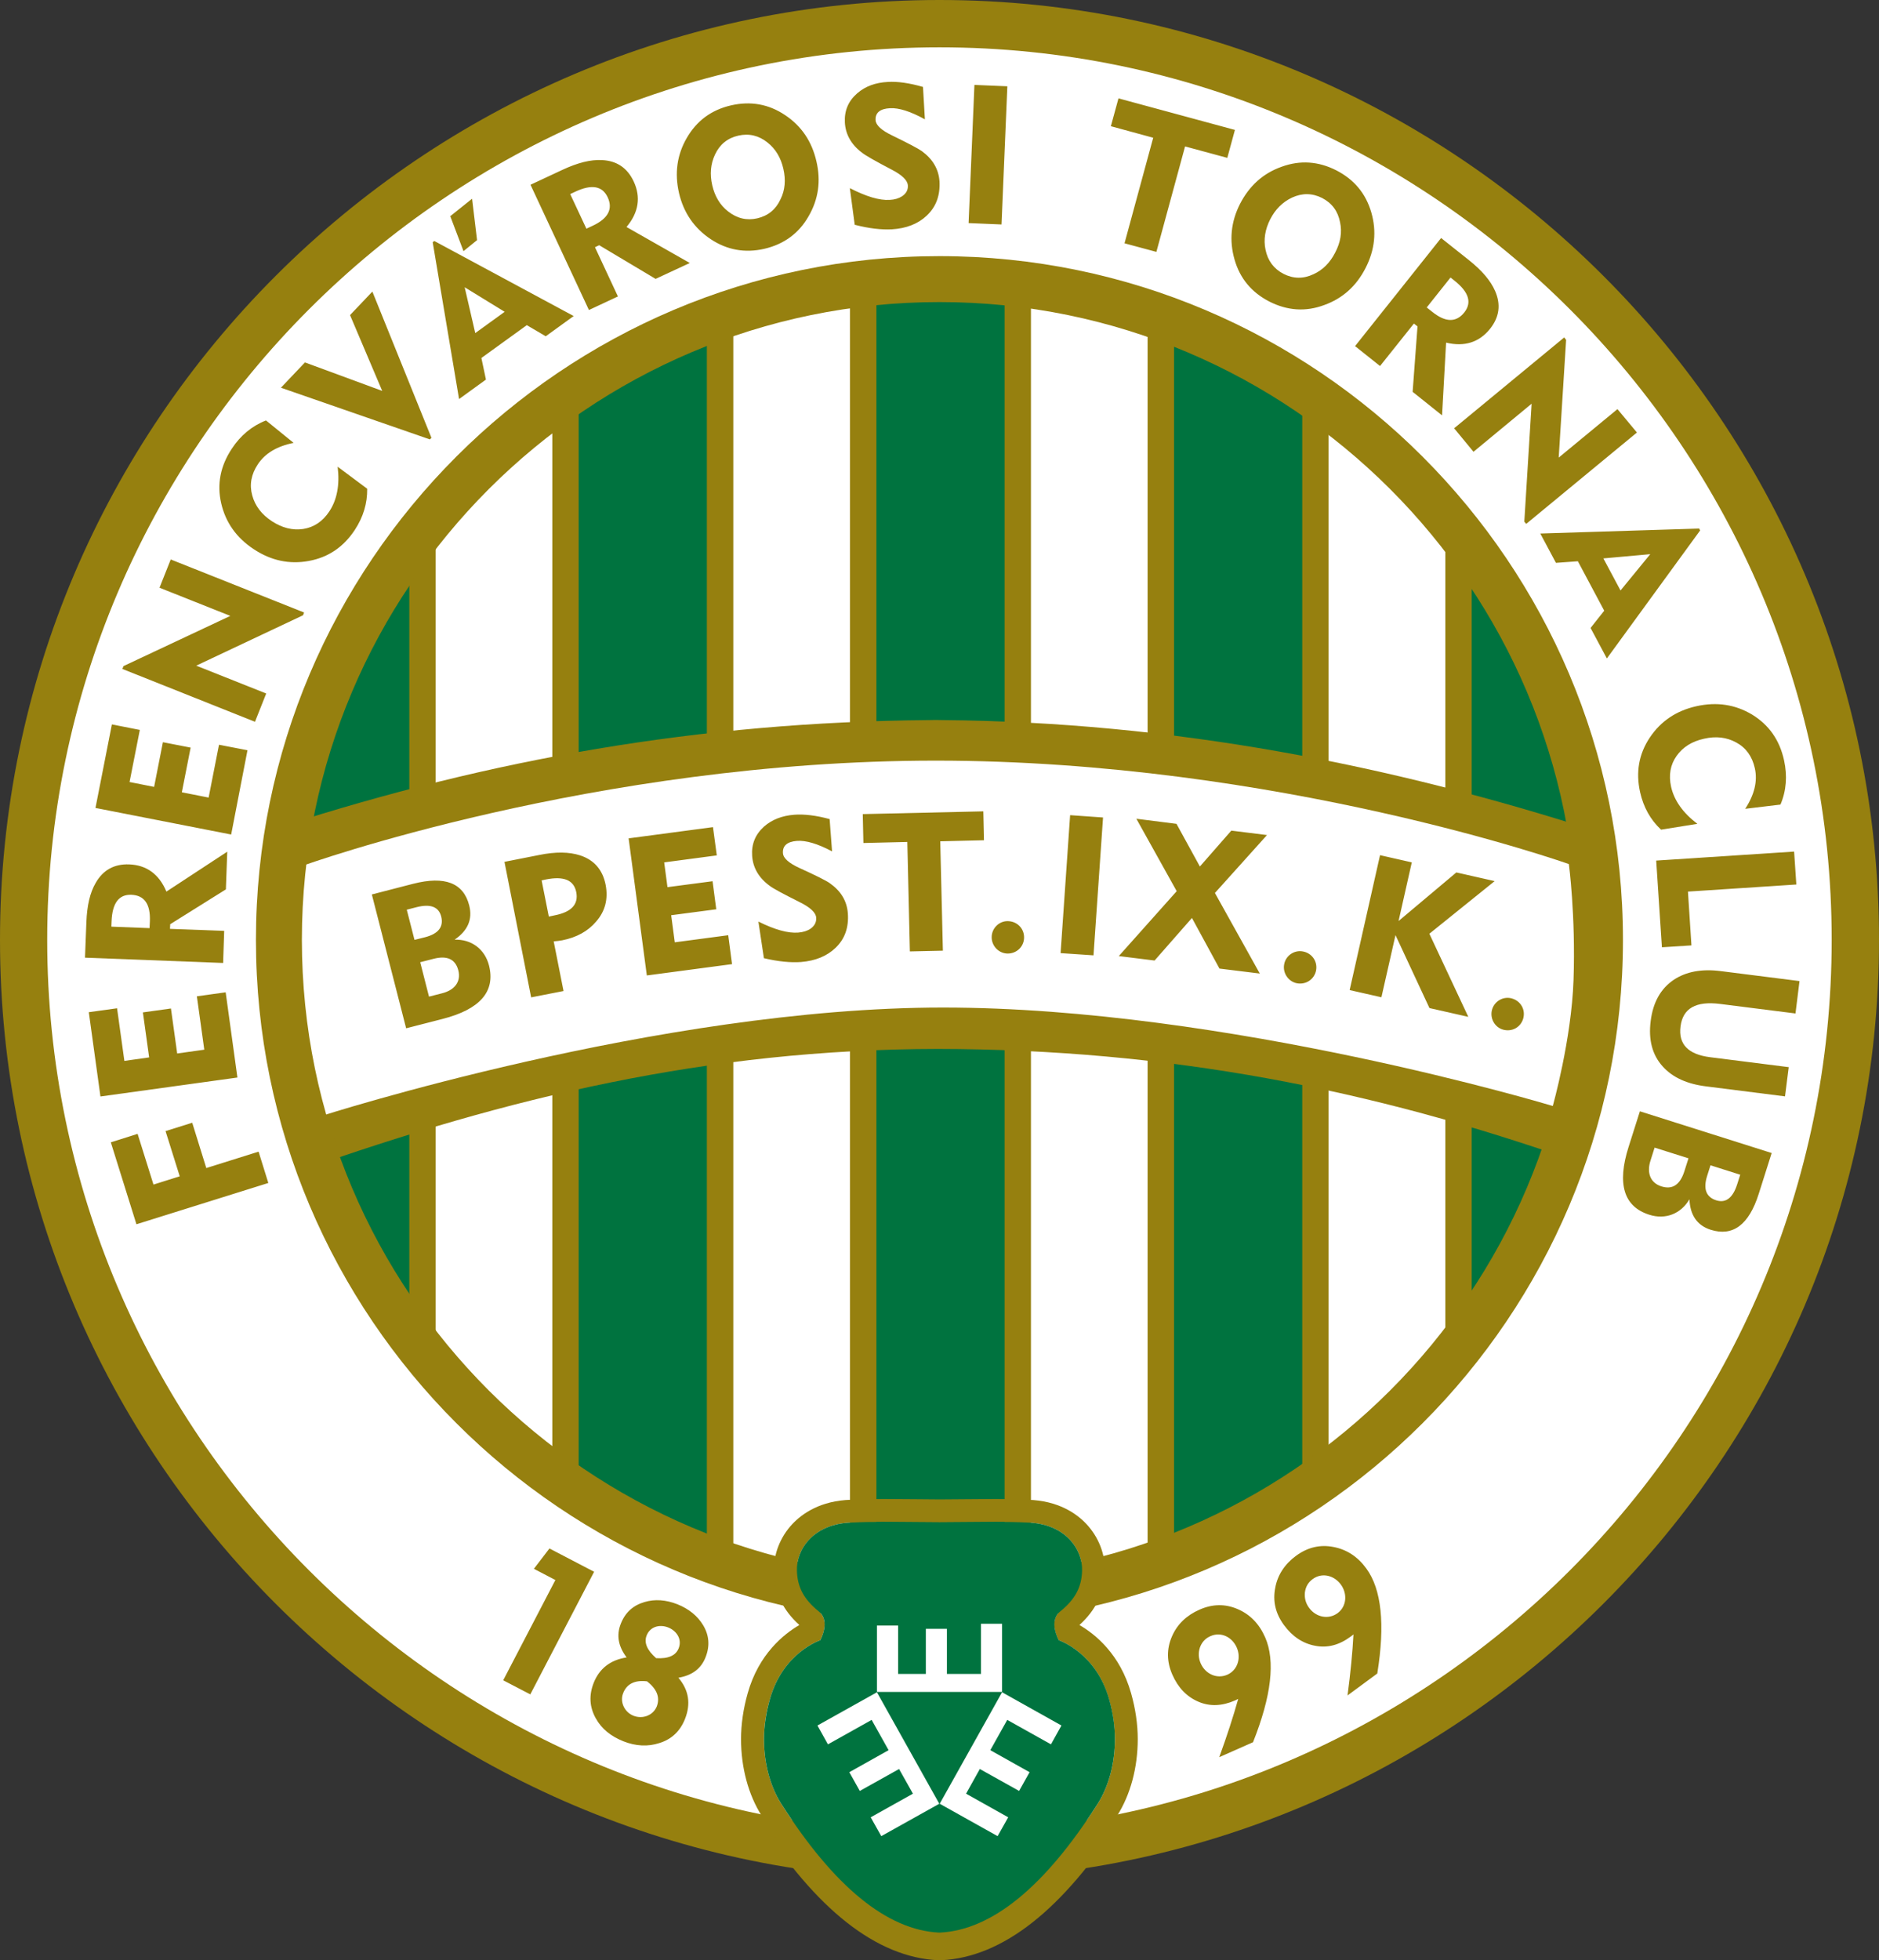 <svg xmlns="http://www.w3.org/2000/svg" xmlns:xlink="http://www.w3.org/1999/xlink" version="1.1" id="Layer_1" x="0px" y="0px" style="enable-background:new 0 0 200 200;" xml:space="preserve" viewBox="11.24 7.43 177.52 185.14">
<rect x="11.24" y="7.43" width="177.52" height="185.14" fill="#333333" stroke="none"/>
<style type="text/css">
	.st0{fill:#96800F;}
	.st1{fill:#FFFFFF;}
	.st2{clip-path:url(#SVGID_00000182510170612477667650000017501858493689358526_);fill:#00733F;}
	.st3{clip-path:url(#SVGID_00000182510170612477667650000017501858493689358526_);fill:#96800F;}
	.st4{fill:#00733F;}
</style>
<g id="uj_00000129205838528571210230000007457971845141226371_">
	<g>
		<path class="st0" d="M100,7.43c48.88,0,88.76,39.87,88.76,88.76c0,48.88-39.87,88.76-88.76,88.76    c-48.89,0-88.76-39.87-88.76-88.76C11.24,47.31,51.12,7.43,100,7.43"/>
		<path class="st0" d="M100.09,192.57l-0.23,0c-5.8-0.28-11.53-4.78-17.01-13.38c-1.31-2.06-2.03-4.72-2.03-7.49    c0-1.43,0.22-2.94,0.65-4.46c0.91-3.22,2.87-5.27,4.58-6.4c-1.37-1.4-2.05-3-2.11-4.93c-0.06-1.75,0.62-3.51,1.86-4.83    c1.01-1.07,2.84-2.36,5.87-2.43c0.81-0.05,1.77-0.07,3.02-0.07c0.78,0,5.31,0.04,5.35,0.04c0.01,0,4.53-0.04,5.3-0.04    c1.25,0,2.2,0.02,3.09,0.07c2.95,0.07,4.79,1.36,5.79,2.43c1.24,1.32,1.92,3.08,1.86,4.83c-0.07,1.94-0.74,3.53-2.11,4.93    c1.71,1.13,3.67,3.18,4.58,6.4c0.43,1.52,0.64,3.02,0.64,4.46c0,2.77-0.72,5.43-2.03,7.49c-5.48,8.6-11.2,13.11-17.01,13.38    L100.09,192.57z M94.67,153.77c-0.97,0-1.9,0.01-2.81,0.06c-1.05,0.03-1.81,0.3-2.28,0.8c-0.29,0.31-0.46,0.72-0.45,1.08    c0.02,0.61,0.11,1.1,1.1,1.89c1.96,1.58,1.77,4.23,0.77,6.02l-0.5,0.89l-0.97,0.32c-0.05,0.02-2.24,0.86-3.07,3.8    c-0.3,1.07-0.45,2.09-0.45,3.05c0,1.77,0.44,3.48,1.21,4.69c4.42,6.94,8.84,10.73,12.77,10.97c3.88-0.21,8.31-4,12.75-10.97    c0.77-1.21,1.21-2.92,1.21-4.69c0-0.97-0.15-2-0.45-3.06c-0.83-2.95-3.05-3.8-3.07-3.8l-0.97-0.32l-0.5-0.89    c-1-1.79-1.18-4.44,0.77-6.02c0.99-0.8,1.08-1.29,1.1-1.89c0.01-0.36-0.15-0.77-0.45-1.08c-0.47-0.5-1.23-0.77-2.21-0.8    c-0.98-0.05-1.92-0.06-2.88-0.06c-0.77,0-5.3,0.04-5.3,0.04C99.98,153.81,95.45,153.77,94.67,153.77z"/>
		<path class="st1" d="M100,11.9c46.42,0,84.29,37.87,84.29,84.3c0,46.43-37.87,84.29-84.29,84.29c-46.43,0-84.3-37.87-84.3-84.29    C15.7,49.77,53.57,11.9,100,11.9"/>
	</g>
	<g>
		<defs>
			<path id="SVGID_1_" d="M37.1,96.08c0,34.7,28.3,63,63,63c34.7,0,62.99-28.3,62.99-63c0-34.7-28.29-63-62.99-63     C65.4,33.09,37.1,61.39,37.1,96.08"/>
		</defs>
		<clipPath id="SVGID_00000062163993153765718010000012585134387141181078_">
			<use xlink:href="#SVGID_1_" style="overflow:visible;"/>
		</clipPath>
		
			<rect x="92.79" y="33.72" style="clip-path:url(#SVGID_00000062163993153765718010000012585134387141181078_);fill:#00733F;" width="14.61" height="124.04"/>
		<polygon style="clip-path:url(#SVGID_00000062163993153765718010000012585134387141181078_);fill:#96800F;" points="92.79,33.72     92.79,34.96 106.15,34.96 106.15,156.51 94.04,156.51 94.04,33.72 92.79,33.72 92.79,34.96 92.79,33.72 91.54,33.72 91.54,159     108.64,159 108.64,32.47 91.54,32.47 91.54,33.72   "/>
		
			<rect x="64.67" y="33.72" style="clip-path:url(#SVGID_00000062163993153765718010000012585134387141181078_);fill:#00733F;" width="14.6" height="124.04"/>
		<polygon style="clip-path:url(#SVGID_00000062163993153765718010000012585134387141181078_);fill:#96800F;" points="64.67,33.72     64.67,34.96 78.02,34.96 78.02,156.51 65.91,156.51 65.91,33.72 64.67,33.72 64.67,34.96 64.67,33.72 63.42,33.72 63.42,159     80.52,159 80.52,32.47 63.42,32.47 63.42,33.72   "/>
		
			<rect x="36.56" y="33.72" style="clip-path:url(#SVGID_00000062163993153765718010000012585134387141181078_);fill:#00733F;" width="14.6" height="124.04"/>
		<polygon style="clip-path:url(#SVGID_00000062163993153765718010000012585134387141181078_);fill:#96800F;" points="36.56,33.72     36.56,34.96 49.91,34.96 49.91,156.51 37.8,156.51 37.8,33.72 36.56,33.72 36.56,34.96 36.56,33.72 35.31,33.72 35.31,159     52.4,159 52.4,32.47 35.31,32.47 35.31,33.72   "/>
		
			<rect x="120.91" y="33.72" style="clip-path:url(#SVGID_00000062163993153765718010000012585134387141181078_);fill:#00733F;" width="14.6" height="124.04"/>
		<polygon style="clip-path:url(#SVGID_00000062163993153765718010000012585134387141181078_);fill:#96800F;" points="120.91,33.72     120.91,34.96 134.27,34.96 134.27,156.51 122.16,156.51 122.16,33.72 120.91,33.72 120.91,34.96 120.91,33.72 119.66,33.72     119.66,159 136.76,159 136.76,32.47 119.66,32.47 119.66,33.72   "/>
		
			<rect x="149.03" y="33.72" style="clip-path:url(#SVGID_00000062163993153765718010000012585134387141181078_);fill:#00733F;" width="14.6" height="124.04"/>
		<polygon style="clip-path:url(#SVGID_00000062163993153765718010000012585134387141181078_);fill:#96800F;" points="149.03,33.72     149.03,34.96 162.39,34.96 162.39,156.51 150.28,156.51 150.28,33.72 149.03,33.72 149.03,34.96 149.03,33.72 147.79,33.72     147.79,159 164.88,159 164.88,32.47 147.79,32.47 147.79,33.72   "/>
	</g>
	<g>
		<path class="st0" d="M99.65,75.43l0.57,0.01c21.87,0.18,42.36,4.22,61.95,10.53c-0.52,2.46,1.22,10.59,1.18,16.9    c-0.54,6.97-2.66,12.68-3.08,14.29c-19.48-6.86-38.64-10.63-60.45-10.66c-21.81,0.03-40.64,4.61-60.11,11.47    c-0.43-1.61-3.62-9.4-3.4-15.37c0-5.69,0.81-14.87,1.63-17.14c19.6-6.3,39.27-9.84,61.13-10.02L99.65,75.43"/>
		<path class="st1" d="M39.89,89.18c0,0,27.48-9.91,59.76-9.91c32.27,0,59.81,9.77,59.81,9.77s0.65,4.85,0.44,10.95    c-0.19,5.62-1.96,11.9-1.96,11.9s-30.76-9.3-57.62-9.3c-26.85,0-58.71,10.24-58.71,10.24s-1.28-3.74-2.01-11.4    C38.95,94.62,39.89,89.18,39.89,89.18"/>
	</g>
	<g>
		<path class="st0" d="M100,33.79v2.17c16.61,0,31.65,6.75,42.57,17.66c10.92,10.92,17.66,25.96,17.66,42.57    c0,16.62-6.75,31.66-17.66,42.57c-10.91,10.91-25.96,17.66-42.57,17.66c-16.61,0-31.66-6.75-42.58-17.66    c-10.91-10.91-17.66-25.96-17.66-42.57c0-16.61,6.75-31.65,17.66-42.57C68.34,42.71,83.39,35.96,100,35.96V33.79v-2.17    c-35.61,0-64.58,28.96-64.58,64.58c0,35.62,28.97,64.58,64.58,64.58c35.61,0,64.57-28.96,64.57-64.58    c0-35.61-28.96-64.57-64.57-64.58V33.79"/>
		<path class="st0" d="M55.03,31.15l-1.25-3.3l2.06-1.65l0.47,3.91L55.03,31.15 M30.73,117.75l-1.33-4.28l-2.52,0.79l1.34,4.27    l-2.48,0.78l-1.5-4.79l-2.53,0.8l2.42,7.74l12.46-3.9l-0.92-2.96L30.73,117.75 M42.36,55.72c-0.63,0.96-1.46,1.51-2.47,1.67    c-1.01,0.15-1.99-0.1-2.96-0.73c-0.97-0.64-1.59-1.44-1.86-2.44c-0.28-1.01-0.1-1.99,0.53-2.94c0.68-1.03,1.81-1.71,3.38-2.02    l-2.61-2.12c-1.33,0.52-2.41,1.42-3.23,2.67c-1.08,1.63-1.42,3.35-1,5.17c0.42,1.8,1.44,3.25,3.09,4.33    c1.62,1.07,3.36,1.44,5.19,1.1c1.84-0.34,3.27-1.31,4.34-2.93c0.8-1.22,1.19-2.51,1.17-3.89l-2.79-2.08    C43.35,53.22,43.08,54.63,42.36,55.72 M26.31,62.94l6.69,2.66l-10.09,4.74l-0.11,0.27l12.53,4.99l1.06-2.67l-6.61-2.63l10.09-4.76    l0.1-0.26l-12.6-5.01L26.31,62.94 M44.31,37.19l3.04,7.16l-7.3-2.69l-2.27,2.39l14.07,4.88L52,48.78l-5.58-13.81L44.31,37.19     M32.32,98.38l-13.05-0.5l0.13-3.35c0.06-1.57,0.34-2.79,0.88-3.71c0.69-1.21,1.74-1.8,3.16-1.75c1.64,0.06,2.83,0.92,3.52,2.57    l5.75-3.77l-0.13,3.56l-5.26,3.29l-0.02,0.44l5.12,0.19L32.32,98.38 M25.4,94.43c0.06-1.61-0.52-2.44-1.75-2.49    c-1.18-0.04-1.8,0.78-1.87,2.5l-0.02,0.51l3.61,0.14L25.4,94.43 M167.1,77.1c-1.03,1.55-1.33,3.26-0.91,5.15    c0.32,1.42,0.97,2.6,1.98,3.54l3.43-0.55c-1.37-1.04-2.19-2.21-2.48-3.49c-0.25-1.12-0.07-2.1,0.52-2.93    c0.59-0.83,1.45-1.37,2.59-1.62c1.14-0.26,2.14-0.14,3.05,0.36c0.92,0.5,1.5,1.31,1.75,2.43c0.27,1.21-0.03,2.48-0.91,3.83    l3.33-0.4c0.56-1.31,0.66-2.72,0.34-4.18c-0.42-1.91-1.42-3.34-3.02-4.32c-1.59-0.95-3.33-1.22-5.26-0.79    C169.62,74.55,168.14,75.54,167.1,77.1 M34.62,78.29l-2.69-0.52l-0.98,4.99l-2.53-0.5l0.83-4.22l-2.62-0.51l-0.83,4.22l-2.32-0.46    l0.97-4.92l-2.64-0.52l-1.55,7.89l12.82,2.51L34.62,78.29 M32.56,101.15l-2.72,0.38l0.7,5.04l-2.56,0.36l-0.59-4.25l-2.65,0.37    l0.59,4.25l-2.34,0.33l-0.69-4.97l-2.67,0.37l1.1,7.96l12.94-1.79L32.56,101.15 M168.25,96.9l2.79-0.18l-0.33-5.08l10.24-0.67    l-0.21-3.11l-13.03,0.85L168.25,96.9 M102.75,28.5l3.11,0.13l0.55-13.05l-3.11-0.13L102.75,28.5 M140.25,32.75    c-0.87,1.7-2.17,2.87-3.9,3.49c-1.76,0.66-3.5,0.53-5.19-0.33c-1.67-0.86-2.78-2.18-3.29-3.98c-0.51-1.79-0.34-3.55,0.52-5.24    c0.88-1.71,2.18-2.89,3.93-3.51c1.75-0.64,3.48-0.52,5.17,0.34c1.69,0.87,2.79,2.19,3.31,3.99    C141.31,29.29,141.13,31.04,140.25,32.75 M137.84,28.41c-0.2-1.03-0.75-1.79-1.69-2.28c-0.94-0.47-1.88-0.48-2.84-0.04    c-0.89,0.42-1.58,1.1-2.07,2.06c-0.48,0.95-0.64,1.91-0.44,2.86c0.21,1.04,0.78,1.8,1.69,2.28c0.94,0.48,1.89,0.49,2.84,0.04    c0.88-0.4,1.56-1.08,2.05-2.04C137.89,30.32,138.05,29.37,137.84,28.41 M164.05,46.07l-5.55,4.58l0.7-11.12l-0.18-0.23l-10.4,8.58    l1.83,2.22l5.49-4.54l-0.69,11.14l0.18,0.21l10.46-8.63L164.05,46.07 M116.91,16.72l-0.72,2.63l4,1.09l-2.71,9.97l3.01,0.81    l2.71-9.96l3.99,1.08l0.72-2.64L116.91,16.72 M173.75,102.25l7.12,0.9l0.38-3.06l-7.44-0.94c-1.81-0.23-3.28,0.05-4.44,0.82    c-1.23,0.83-1.96,2.12-2.18,3.89c-0.23,1.77,0.15,3.22,1.15,4.31c0.93,1.03,2.3,1.65,4.12,1.87l7.42,0.94l0.35-2.76l-7.43-0.94    c-2.07-0.26-3.01-1.23-2.79-2.91C170.23,102.66,171.46,101.96,173.75,102.25 M147.86,39.79l-0.38,6.87l-2.78-2.22l0.46-6.18    l-0.34-0.27l-3.2,4.01l-2.36-1.88l8.13-10.21l2.63,2.09c1.23,0.98,2.04,1.93,2.47,2.91c0.56,1.27,0.41,2.47-0.48,3.58    C150.99,39.76,149.6,40.21,147.86,39.79 M149.58,36.94c0.73-0.92,0.44-1.91-0.9-2.98l-0.4-0.32l-2.25,2.83l0.52,0.41    C147.79,37.88,148.81,37.91,149.58,36.94 M171.86,57.53l-8.81,12.09l-1.54-2.88l1.29-1.63l-2.49-4.67l-2.07,0.15l-1.48-2.77    l15.01-0.47L171.86,57.53 M167.15,59.77l-4.43,0.4l1.62,3.03L167.15,59.77 M166.17,112.39l12.45,3.94l-1.22,3.85    c-0.93,2.94-2.45,4.06-4.54,3.4c-1.28-0.41-1.94-1.37-2.01-2.88c-0.8,1.37-2.26,1.95-3.79,1.46c-2.41-0.76-3.07-2.9-1.96-6.4    L166.17,112.39 M173.39,120.8c0.9,0.28,1.56-0.23,1.97-1.51l0.29-0.91l-2.81-0.89l-0.31,0.98    C172.13,119.72,172.42,120.49,173.39,120.8 M168.2,119.48c1.04,0.33,1.76-0.14,2.17-1.42l0.39-1.23l-3.2-1.01l-0.39,1.23    C166.81,118.17,167.13,119.14,168.2,119.48 M52.27,30.19l13.17,7.09l-2.64,1.91l-1.79-1.05l-4.29,3.1l0.43,2.04l-2.54,1.84    l-2.49-14.81L52.27,30.19 M55.14,34.56l1,4.33l2.78-2.01L55.14,34.56 M88.37,22.66c0.44,1.87,0.19,3.59-0.73,5.18    c-0.92,1.63-2.34,2.66-4.19,3.09c-1.84,0.42-3.53,0.11-5.08-0.92c-1.55-1.04-2.55-2.5-2.98-4.35c-0.43-1.87-0.19-3.61,0.74-5.21    c0.94-1.62,2.32-2.64,4.18-3.07c1.85-0.42,3.55-0.12,5.1,0.92C86.96,19.33,87.94,20.79,88.37,22.66 M85.25,23.38    c-0.24-1.06-0.74-1.89-1.5-2.49c-0.82-0.66-1.74-0.88-2.76-0.65c-1.02,0.23-1.76,0.84-2.2,1.79c-0.42,0.89-0.5,1.86-0.26,2.9    c0.24,1.04,0.73,1.87,1.5,2.47c0.84,0.66,1.76,0.88,2.76,0.65c1.02-0.24,1.75-0.84,2.19-1.8C85.41,25.39,85.49,24.42,85.25,23.38     M98.34,21.71c-0.35-0.25-1.28-0.74-2.82-1.49c-1-0.48-1.53-0.96-1.56-1.44c-0.04-0.7,0.42-1.08,1.36-1.13    c0.83-0.05,1.94,0.3,3.3,1.05l-0.18-3.06c-1.29-0.37-2.41-0.53-3.33-0.47c-1.16,0.06-2.12,0.41-2.88,1.07    c-0.84,0.73-1.23,1.64-1.17,2.76c0.06,1.12,0.6,2.09,1.63,2.86c0.33,0.26,1.24,0.78,2.77,1.58c1.01,0.52,1.52,1.02,1.55,1.5    c0.03,0.43-0.16,0.77-0.55,1.03c-0.31,0.2-0.7,0.32-1.17,0.34c-0.97,0.06-2.22-0.32-3.76-1.11l0.46,3.46    c1.35,0.35,2.52,0.48,3.5,0.43c1.36-0.08,2.47-0.51,3.29-1.28c0.89-0.83,1.29-1.9,1.22-3.25C99.92,23.4,99.36,22.46,98.34,21.71     M70.43,28.87l5.98,3.4l-3.23,1.5l-5.33-3.18l-0.4,0.19l2.17,4.65l-2.74,1.28l-5.52-11.83l3.04-1.42    c1.42-0.66,2.64-0.97,3.71-0.91c1.4,0.06,2.4,0.74,3,2.02C71.8,26.05,71.58,27.5,70.43,28.87 M68.65,26.06    c-0.5-1.07-1.52-1.25-3.07-0.52l-0.47,0.22l1.53,3.27l0.6-0.28C68.69,28.07,69.17,27.17,68.65,26.06"/>
		<path class="st0" d="M51.77,101.56l-0.83-3.25l1.25-0.32c1.3-0.34,2.08,0.04,2.35,1.09c0.28,1.09-0.38,1.87-1.52,2.16    L51.77,101.56 M50.4,96.2l-0.73-2.85l0.93-0.24c1.3-0.33,2.08-0.04,2.32,0.87c0.25,0.98-0.25,1.64-1.52,1.97L50.4,96.2     M49.61,104.55l3.43-0.88c3.56-0.91,5.02-2.6,4.4-5.05c-0.4-1.56-1.67-2.49-3.25-2.44c1.25-0.86,1.71-1.92,1.38-3.23    c-0.54-2.13-2.3-2.81-5.29-2.05l-3.91,1.01L49.61,104.55 M62.83,90.49c1.68-0.33,2.62,0.06,2.85,1.19    c0.23,1.16-0.45,1.89-2.03,2.2l-0.56,0.12l-0.68-3.42L62.83,90.49 M61.42,101.63l3.06-0.6l-0.93-4.69    c0.28-0.02,0.54-0.05,0.81-0.1c1.36-0.27,2.43-0.86,3.2-1.77c0.86-0.98,1.15-2.14,0.9-3.46c-0.28-1.43-1.09-2.36-2.41-2.79    c-1.05-0.34-2.33-0.35-3.86-0.04l-3.29,0.65L61.42,101.63 M72.35,99.56l8.05-1.07l-0.36-2.73l-5.05,0.67l-0.34-2.56l4.26-0.56    l-0.35-2.65l-4.26,0.56l-0.31-2.34l4.97-0.66l-0.36-2.67l-7.97,1.06L72.35,99.56 M82.89,94.47l0.52,3.46    c1.36,0.32,2.53,0.43,3.51,0.36c1.36-0.11,2.45-0.56,3.26-1.34c0.88-0.84,1.26-1.93,1.16-3.27c-0.09-1.16-0.66-2.1-1.7-2.83    c-0.35-0.25-1.29-0.72-2.85-1.43c-1.01-0.46-1.55-0.93-1.58-1.41c-0.05-0.7,0.4-1.09,1.33-1.16c0.83-0.06,1.94,0.26,3.31,0.99    l-0.23-3.05c-1.3-0.35-2.42-0.48-3.34-0.41c-1.16,0.09-2.11,0.46-2.86,1.12c-0.83,0.75-1.2,1.67-1.12,2.78    c0.08,1.12,0.64,2.08,1.68,2.83c0.33,0.25,1.26,0.75,2.8,1.52c1.02,0.5,1.54,1,1.57,1.47c0.03,0.42-0.15,0.77-0.53,1.04    c-0.3,0.21-0.7,0.33-1.16,0.37C85.69,95.59,84.44,95.24,82.89,94.47 M97.2,97.29l3.12-0.07l-0.25-10.33l4.13-0.1l-0.06-2.73    l-11.39,0.26l0.06,2.73l4.15-0.1L97.2,97.29 M104.93,95.92c-0.02,0.83,0.64,1.54,1.47,1.57c0.87,0.02,1.57-0.63,1.59-1.49    c0.02-0.87-0.65-1.55-1.52-1.57C105.65,94.4,104.94,95.09,104.93,95.92 M111.44,97.45l3.11,0.21l0.9-13.02l-3.11-0.22    L111.44,97.45 M116.94,97.73l3.38,0.42l3.53-4.02l2.6,4.78l3.81,0.47l-4.24-7.61l4.92-5.47l-3.37-0.42l-2.97,3.39l-2.21-4.03    l-3.79-0.48l3.81,6.84L116.94,97.73 M132.56,98.52c-0.15,0.82,0.41,1.63,1.22,1.78c0.85,0.15,1.64-0.38,1.8-1.23    c0.15-0.86-0.41-1.63-1.26-1.78C133.5,97.14,132.7,97.7,132.56,98.52 M138.75,100.94l3,0.68l1.33-5.87l3.21,6.89l3.67,0.83    l-3.68-7.85l6.17-4.97l-3.62-0.82l-5.46,4.59l1.25-5.54l-3-0.68L138.75,100.94 M152.2,102.8c-0.22,0.8,0.25,1.66,1.05,1.88    c0.84,0.23,1.67-0.23,1.9-1.06c0.23-0.84-0.25-1.66-1.08-1.89C153.27,101.5,152.42,101.99,152.2,102.8"/>
		<path class="st0" d="M58.78,166.13l2.56,1.33l6.03-11.58l-4.22-2.2l-1.47,1.92l2.03,1.06L58.78,166.13 M73.23,164.04    c-0.87-0.76-1.16-1.47-0.9-2.14c0.32-0.82,1.2-1.09,2.04-0.76c0.82,0.33,1.32,1.13,0.99,1.96    C75.09,163.8,74.37,164.11,73.23,164.04 M72.37,166.23c0.94,0.73,1.24,1.52,0.92,2.37c-0.34,0.84-1.32,1.22-2.2,0.88    c-0.84-0.33-1.31-1.29-0.98-2.13C70.45,166.47,71.21,166.09,72.37,166.23 M70.44,163.97c-1.54,0.24-2.57,1.05-3.11,2.4    c-0.46,1.17-0.4,2.28,0.19,3.34c0.54,0.99,1.43,1.71,2.61,2.18c1.18,0.47,2.33,0.52,3.4,0.17c1.15-0.35,1.97-1.12,2.43-2.29    c0.56-1.42,0.36-2.72-0.63-3.88c1.3-0.22,2.15-0.86,2.57-1.94c0.42-1.06,0.34-2.07-0.23-3.02c-0.53-0.88-1.34-1.54-2.43-1.98    c-1.1-0.43-2.14-0.5-3.11-0.21c-1.07,0.31-1.82,0.98-2.24,2.05C69.46,161.88,69.65,162.92,70.44,163.97 M128.08,163.03    c0.44,0.99,0.08,2.14-0.88,2.57c-1,0.44-2.08-0.07-2.52-1.06c-0.22-0.5-0.24-1-0.08-1.5c0.18-0.5,0.51-0.87,1-1.08    C126.59,161.52,127.64,162.04,128.08,163.03 M128.22,167.89c-0.46,1.65-1.06,3.49-1.79,5.5l3.19-1.41    c1.74-4.37,2.12-7.68,1.15-9.9c-0.56-1.27-1.41-2.16-2.59-2.67c-1.17-0.51-2.38-0.5-3.62,0.05c-1.23,0.54-2.11,1.39-2.6,2.53    c-0.51,1.17-0.5,2.38,0.04,3.61c0.54,1.23,1.36,2.08,2.45,2.55c1.09,0.47,2.24,0.42,3.48-0.12L128.22,167.89 M137.92,157.09    c0.64,0.88,0.54,2.07-0.31,2.7c-0.88,0.64-2.05,0.38-2.69-0.5c-0.32-0.43-0.45-0.92-0.4-1.45c0.07-0.53,0.3-0.95,0.74-1.27    C136.13,155.93,137.28,156.21,137.92,157.09 M139.11,161.8c-0.09,1.71-0.28,3.64-0.56,5.76l2.81-2.07    c0.75-4.65,0.4-7.96-1.03-9.91c-0.81-1.12-1.85-1.8-3.1-2.04c-1.25-0.25-2.43,0.02-3.53,0.82c-1.08,0.79-1.76,1.82-1.98,3.03    c-0.25,1.26,0.02,2.43,0.82,3.52c0.8,1.09,1.78,1.74,2.95,1.96c1.17,0.23,2.28-0.07,3.36-0.87L139.11,161.8"/>
	</g>
	<g>
		<path class="st0" d="M105.32,151.17c1.02,0,2,0.01,2.95,0.06c3.59,0.09,5.27,2.51,5.19,4.57c-0.05,1.46-0.58,2.63-2.07,3.83    c-1.14,0.92-0.13,2.72-0.13,2.72s3.52,1.15,4.76,5.58c0.34,1.22,0.55,2.49,0.55,3.76c0,2.24-0.56,4.42-1.62,6.09    c-5,7.84-10.02,11.95-14.93,12.18h-0.05c-4.92-0.23-9.94-4.34-14.93-12.18c-1.06-1.67-1.62-3.85-1.62-6.09    c0-1.27,0.2-2.54,0.55-3.76c1.24-4.42,4.76-5.58,4.76-5.58s1.01-1.8-0.13-2.72c-1.49-1.2-2.02-2.37-2.07-3.83    c-0.07-2.06,1.61-4.48,5.19-4.57c0.95-0.05,1.93-0.06,2.95-0.06c0.78,0,5.33,0.04,5.33,0.04S104.55,151.17,105.32,151.17     M105.32,149.01c-0.78,0-5.34,0.04-5.34,0.04c0.04,0-4.53-0.04-5.31-0.04c-1.22,0-2.16,0.02-3.04,0.07    c-2.86,0.08-4.58,1.29-5.53,2.29c-1.16,1.24-1.8,2.88-1.74,4.51c0.07,2,0.83,3.61,2.4,5.03c-1.48,0.86-3.84,2.75-4.88,6.44    c-0.42,1.48-0.63,2.95-0.63,4.34c0,2.68,0.69,5.26,1.96,7.25c5.4,8.48,11,12.91,16.66,13.18l0.05,0h0.05h0.05h0.05l0.05,0    c5.65-0.27,11.26-4.7,16.65-13.18c1.27-1.99,1.96-4.57,1.96-7.25c0-1.4-0.21-2.86-0.63-4.34c-1.04-3.69-3.39-5.58-4.88-6.44    c1.56-1.42,2.33-3.03,2.4-5.03c0.06-1.63-0.58-3.27-1.74-4.51c-0.94-1-2.67-2.21-5.53-2.29    C107.49,149.03,106.55,149.01,105.32,149.01L105.32,149.01z"/>
		<g>
			<path class="st4" d="M116.03,167.93c-1.24-4.42-4.76-5.58-4.76-5.58s-1.01-1.8,0.13-2.72c1.49-1.2,2.02-2.37,2.07-3.83     c0.07-2.06-1.61-4.48-5.19-4.57c-0.95-0.05-1.93-0.06-2.95-0.06c-0.78,0-5.33,0.04-5.33,0.04s-4.55-0.04-5.33-0.04     c-1.02,0-2,0.01-2.95,0.06c-3.59,0.09-5.27,2.51-5.19,4.57c0.05,1.46,0.58,2.63,2.07,3.83c1.14,0.92,0.13,2.72,0.13,2.72     s-3.52,1.15-4.76,5.58c-0.34,1.22-0.55,2.49-0.55,3.76c0,2.24,0.56,4.42,1.62,6.09c5,7.84,10.02,11.95,14.93,12.18h0.05     c4.92-0.23,9.94-4.34,14.93-12.18c1.06-1.67,1.62-3.85,1.62-6.09C116.58,170.43,116.37,169.16,116.03,167.93z"/>
		</g>
		<g>
			<polygon class="st1" points="105.91,167.26 100.02,177.79 105.49,180.85 106.49,179.07 102.51,176.84 103.81,174.51      107.52,176.58 108.51,174.81 104.8,172.73 106.4,169.87 110.53,172.18 111.52,170.4    "/>
			<polygon class="st1" points="94.09,167.26 99.98,177.79 94.5,180.85 93.5,179.07 97.49,176.84 96.18,174.51 92.47,176.58      91.48,174.81 95.19,172.73 93.59,169.87 89.46,172.18 88.47,170.4    "/>
			<polygon class="st1" points="105.91,167.23 94.09,167.23 94.09,160.96 96.09,160.96 96.09,165.53 98.71,165.53 98.71,161.27      100.7,161.27 100.7,165.53 103.92,165.53 103.92,160.79 105.91,160.79    "/>
		</g>
	</g>
</g>
<g>
</g>
<g>
</g>
<g>
</g>
<g>
</g>
<g>
</g>
<g>
</g>
<g>
</g>
<g>
</g>
<g>
</g>
<g>
</g>
<g>
</g>
<g>
</g>
<g>
</g>
<g>
</g>
<g>
</g>
</svg>